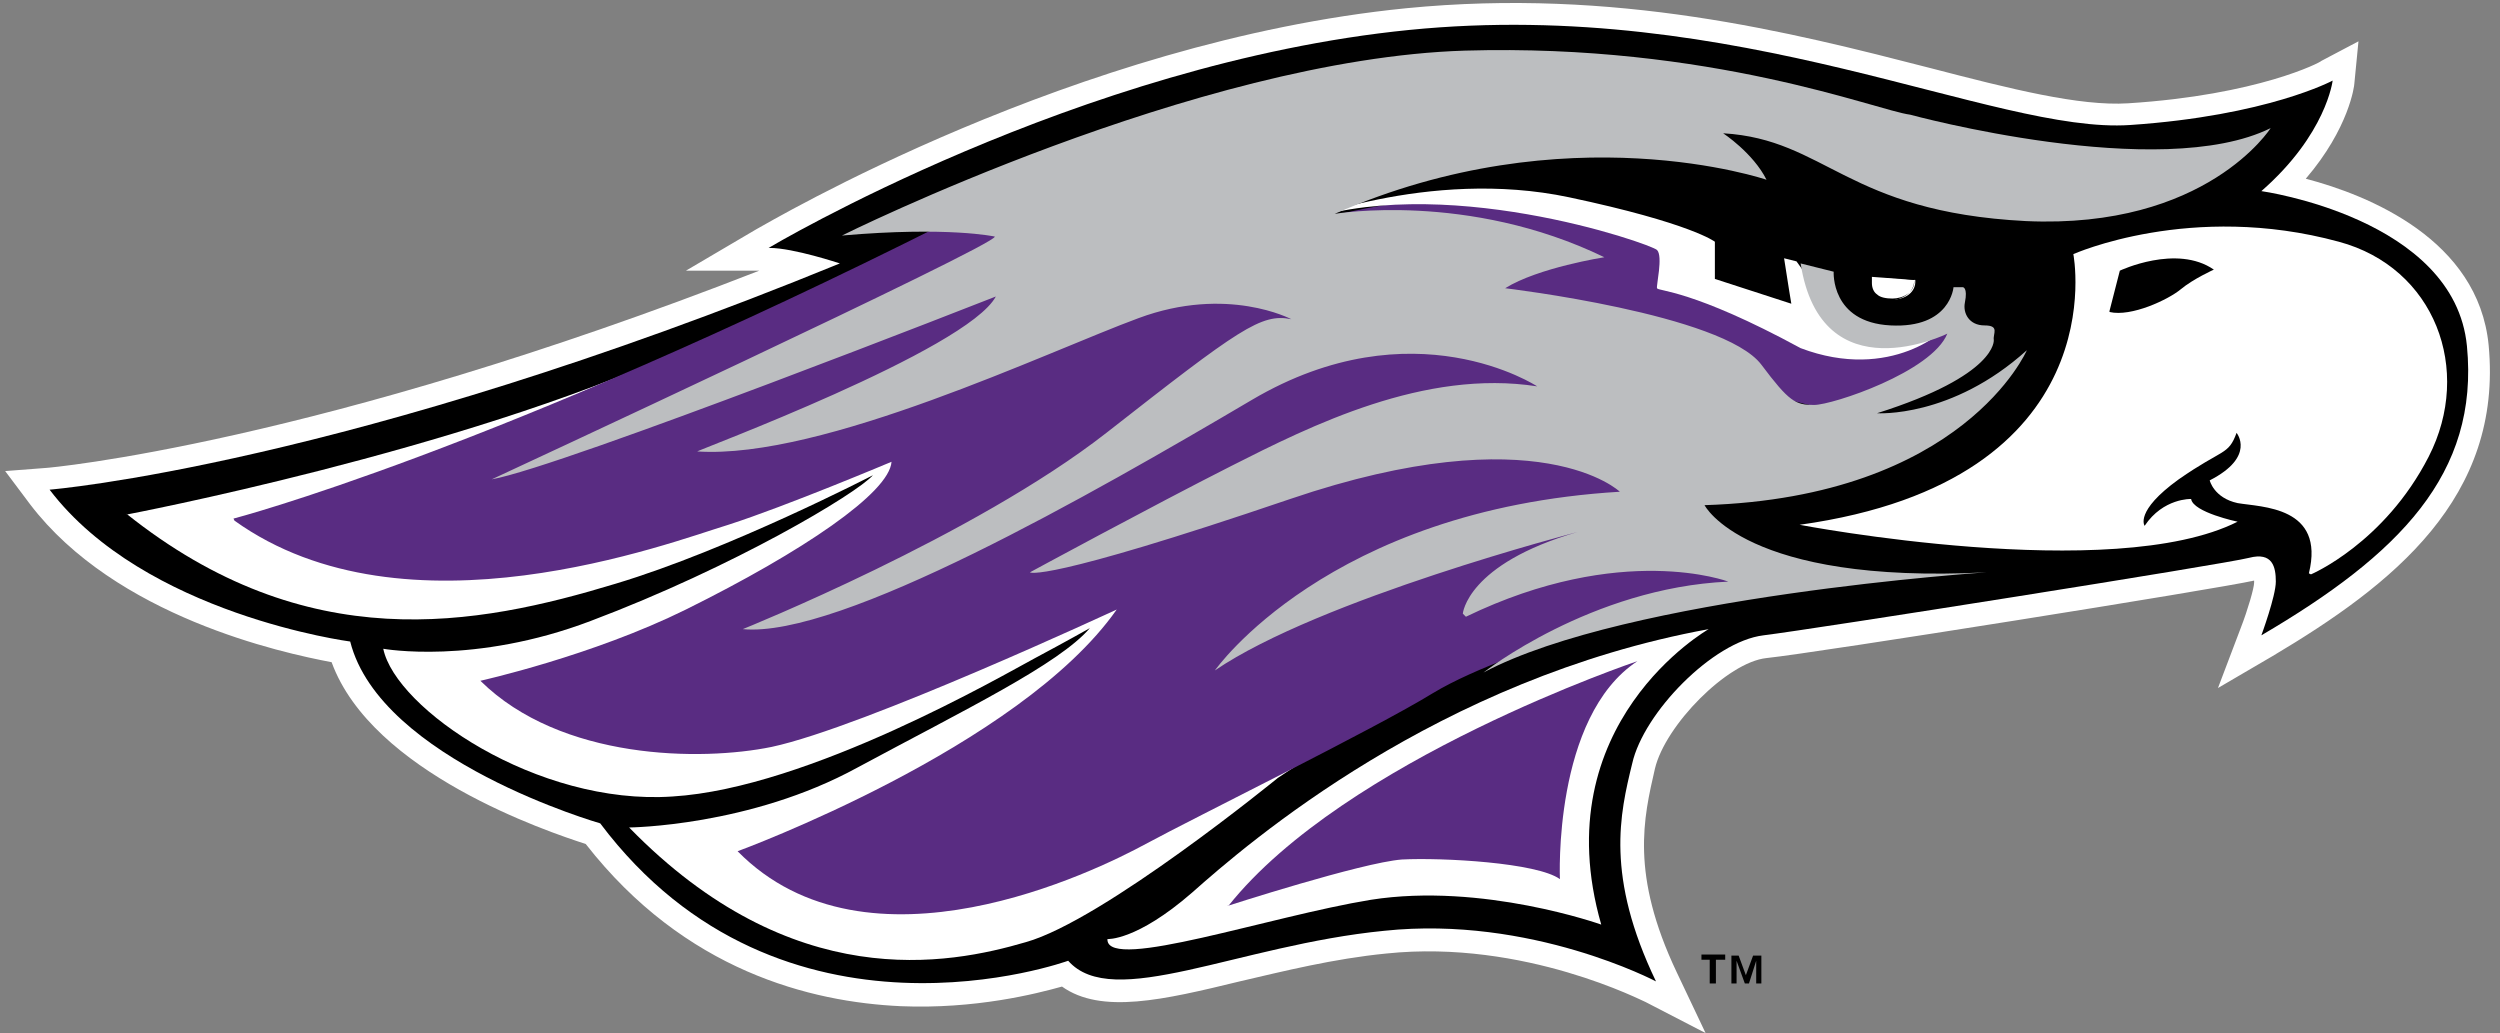 <?xml version="1.0" encoding="UTF-8"?> <svg xmlns="http://www.w3.org/2000/svg" id="Layer_1" version="1.1" viewBox="0 0 242 100"><rect x="0" y="0" width="242" height="100" fill="#808080" stroke="none"/><!-- Generator: Adobe Illustrator 29.0.1, SVG Export Plug-In . SVG Version: 2.1.0 Build 192) --><defs><style> .st0 { fill: #bcbec0; } .st1 { fill: #592c82; } .st2 { fill: #fff; } </style></defs><path class="st2" d="M165.1,100l-5.8-3c-.1,0-11.7-6.1-25.1-4.7-5.1.5-9.9,1.7-14.2,2.7-7.4,1.8-13.4,3.2-17.2.5-2.5.7-8.4,2.2-15.6,1.9-8.7-.4-20.9-3.4-30.5-15.7-3.7-1.2-20.7-6.9-24.6-17.6-4.8-.9-20.9-4.4-29.2-15.3l-2.4-3.2,3.9-.3c.3,0,26.1-2.3,69.1-19.1h-7.1l6.8-4c1.3-.7,30.8-18.2,62.9-21.4,20.3-2,37.2,2.3,50.8,5.8,7.7,2,14.4,3.7,19.1,3.4,12.6-.8,18.7-4,18.7-4.1l3.6-1.9-.4,4.1c0,.2-.5,4.3-4.7,9.2,6.1,1.6,16.7,5.9,17.7,16.1,1.4,14.8-9.3,23.2-20.9,30.1l-5.3,3.1,2.2-5.8c.7-1.8,1.3-3.9,1.3-4.4v-.2c-3.5.8-42.4,7-47.2,7.5-3.8.4-9.8,6.5-10.8,10.7-1.1,4.8-2.4,10.2,2.1,19.7l2.8,5.9ZM9.1,49.1c9.3,8.8,24.8,10.9,25,10.9l1.5.2.3,1.4c2.1,8.5,17.1,14.5,22.7,16.1l.7.2.4.6c6.9,9.1,16.2,14.1,27.6,14.5,8.6.4,15.1-1.9,15.2-2l1.4-.5,1,1.1c1.9,2.1,7.5.8,14-.8,4.4-1.1,9.4-2.3,14.8-2.8,9.2-1,17.5,1.2,22.5,3-2.7-8.1-1.4-13.4-.4-17.5,1.3-5.5,8.5-13.4,14.5-14.1,5.5-.6,44.9-7,46.8-7.4,1.5-.4,2.8-.2,3.8.5,1.5,1.2,1.5,3.1,1.5,3.9v.4c11-7.3,15-14.1,14.2-23-1-10.6-17.9-13.1-18-13.1l-4.7-.6,3.6-3.1c2.2-1.9,3.6-3.7,4.5-5.3-3.4,1-8.6,2.3-15.7,2.7-5.4.3-12-1.3-20.4-3.5-13.3-3.4-29.8-7.6-49.3-5.7-23.5,2.3-46,12.8-55.9,17.9,1.6.4,2.3.9,2.6,1.9l.4,1.7-1.7.8c-37.7,15.5-63.3,20.3-72.9,21.7Z"></path><path d="M74.4,24S104.4,6.1,136.4,2.9c32-3.2,56.6,10.1,69.8,9.2,13.3-.9,19.6-4.3,19.6-4.3,0,0-.6,5.2-6.9,10.7,0,0,18.7,2.6,19.9,15,1.2,12.4-6.6,20.2-19.9,28,0,0,1.4-3.8,1.4-5.2s-.3-2.9-2.6-2.3c-2.3.6-42.1,6.9-47,7.5-4.9.6-11.6,7.5-12.7,12.4-1.2,4.9-2.6,10.9,2.3,21.1,0,0-12.1-6.4-26.3-4.9-14.2,1.4-26.3,7.8-30.6,2.9,0,0-27.7,10.1-45.3-13.3,0,0-21.3-6.1-24.2-17.6,0,0-19.9-2.6-29.1-14.7,0,0,28.6-2.3,76.5-21.9,0,0-4.5-1.5-6.8-1.5Z"></path><path class="st2" d="M223.7,55.6s7.1-3,11.4-11.4c4.3-8.4.6-18.3-8.7-20.8-14.3-3.9-25.7,1.2-25.7,1.2,0,0,4.3,21.9-26.5,26.2,0,0,30.3,5.8,42.4-.3,0,0-4.3-.9-4.5-2.2,0,0-2.7-.1-4.5,2.6,0,0-1-1.4,3.3-4.5,4.3-3,4.8-2.3,5.6-4.5,0,0,1.9,2.3-2.6,4.6,0,0,.4,1.7,2.7,2.2,2.3.4,8.5.3,6.9,6.8h0Z"></path><path d="M204.2,30.1l1-3.9s5.5-2.6,9.1-.1c0,0-2,.9-3.2,1.9-1.2,1-4.8,2.7-6.9,2.2h0Z"></path><path class="st2" d="M181.1,26.7c0,.3-.1.5,0,.7,0,1.2,1,1.7,2.1,1.6,1.2,0,2.3-.7,2.2-1.9h0c0,0-4.2-.4-4.2-.4h0Z"></path><path d="M182.9,29.1c-.6,0-1.1-.1-1.4-.4-.3-.3-.5-.7-.6-1.3,0-.3,0-.5,0-.8h0c0,0,4.4.3,4.4.3v.2c0,1.3-1.2,1.9-2.3,2-.1,0-.2,0-.3,0h0ZM181.2,26.8c0,.2,0,.4,0,.6,0,.5.2.9.5,1.1.3.3.9.4,1.5.4,1,0,2.2-.6,2.1-1.8l-4.1-.3Z"></path><path class="st2" d="M107.2,90.9s2.8.2,8.2-4.5c5.4-4.8,23.8-20.7,50-25.5,0,0-16,9.1-10.4,28.6,0,0-11.5-4.1-22.3-2.4-9.8,1.6-25.3,6.9-25.5,3.9h0Z"></path><path class="st1" d="M118.8,87.7s13-4.2,16.9-4.5c3.9-.2,13.1.3,15.3,1.9,0,0-.7-15.7,7.5-21.1,0,0-28.3,9.5-39.6,23.7h0Z"></path><path class="st2" d="M12.3,49.8s32.1-6.1,53.4-15.8c35.1-16,33.1-11.5,35.7-10.8,2.6.6,48.7,38.7,48.7,38.7,0,0-13,4.4-26.4,13.4,0,0-16.9,13.8-24.4,15.9-7.5,2.2-22.6,5.1-38.4-11.1,0,0,11.7-.1,22.1-5.8,10.4-5.6,19.5-10,22.5-13.5,0,0-2.3,1.3-5.3,2.9-3,1.6-21.9,12.6-35.1,13.4-13.1.9-26.8-8.5-28-14.3,0,0,8.8,1.6,20.1-2.7,13.8-5.2,25.7-12.3,27.3-14.1,0,0-13.9,7.2-24.9,10.5-13.5,4.1-29.9,7.2-47.4-6.8h0Z"></path><path class="st1" d="M125,22s9.8-3.2,16.7-2.6,19.9,3.3,19.9,5.2-.3,1.9,1.2,2.9c1.4,1,7.4,4,10.3,4.5,2.9.4,9.4,2.2,11.8,1.4,2.5-.7,3.3-1.4,4.2-1,5.3,2.3-7.5,5.9-10.1,6.9s-9.5-1.7-14-4c-4.5-2.3-9.4-4.6-15.3-5.1-5.9-.4-8.8-.4-9.8-3.3-1.1-2.9-4.7-5-14.9-4.9Z"></path><g><path class="st2" d="M125.1,21.7s13.1-5.5,26.8-2.6c11.8,2.5,14.1,4.3,14.1,4.3v3.6l7.4,2.4s-.4-2.4-.7-4.4l1.2.3,2.3,3.2s.7,2.5,2,2.6c1.3.1,7.1,1.7,9.4.1,0,0,.9-.7,1,0s-5.6,5.8-14.3,2.5c-10.5-5.7-13.8-5.5-13.9-5.8-.1-.2.6-3.1,0-3.7s-21.2-7.8-35.2-2.5Z"></path><path class="st1" d="M22.6,50.2s25-6.5,69.1-28.7c11.1-5.6,46.6,7.3,52.1,10.3,5.4,3,15.6,7.6,15.4,11.3s.9,9.7,5.2,10.6c4.3.9,3,3.5,3,3.5,0,0-20.6,5-28.7,9.9-5.7,3.5-23,12-27.8,14.6-4.8,2.6-26.9,13.5-39.5.7,0,0,27.3-10,36.7-23.4,0,0-24.5,11.4-33.4,13.3-6.8,1.4-20.4,1.3-28.2-6.4,0,0,10.8-2.4,19.9-6.9,11.3-5.6,19.7-11.3,19.9-14.3,0,0-10.2,4.3-15.8,6.1-5.6,1.7-31.2,11.5-47.8-.4Z"></path><path class="st0" d="M141.6,59.4s.4-4.8,11.1-7.9c0,0-25,6.5-35.1,13.4,0,0,10.9-15.6,39.2-17.3,0,0-7.8-7.5-31.9.7-24.1,8.2-25.2,7.1-25.2,7.1,0,0,11.8-6.4,19.5-10.3,7.7-3.9,18.7-9.4,29.6-7.7,0,0-12-7.9-27.6,1.3-15.6,9.2-39.9,23.1-49.3,22.2,0,0,22.4-9,35.2-19,12.9-10.1,15-11.6,17.9-11,0,0-6.2-3.3-14.8-.1-8.7,3.2-30.6,13.7-42.7,12.9-.3,0,26.1-9.8,28.9-15,0,0-42,16.5-48.8,17.7,0,0,48.9-22.7,48.7-23.5,0,0-4.5-1-14.8-.1,0,0,34.3-17.1,60.3-17.9,23.9-.7,39.9,5.8,43.1,6.2,0,0,24.2,6.6,34.9,1.3,0,0-6.2,9.8-23.7,9-17.4-.9-19.3-7.9-29.3-8.5,0,0,2.9,1.9,4.2,4.5,0,0-19.3-6.6-41.8,3.3,0,0,12.9-2.2,26.1,4.2,0,0-6.4,1-9.6,3,0,0,21.1,2.5,24.8,7.4,2.7,3.6,3.3,3.9,5.1,3.9s11.4-3.2,12.9-6.9c0,0-12.2,6-14.2-6.8l3.2.8s-.3,4.9,5.5,5.2c5.8.3,6.1-3.7,6.1-3.7h.9c0,0,.5,0,.2,1.5-.2,1,.4,2.2,1.9,2.2s.8.8.9,1.4c0,0,.4,3.4-11.3,7.1,0,0,7.2.5,14.5-6.1,0,0-6.1,14.2-31.2,15,0,0,3.9,7.7,27.3,6.5,0,0-34.8,2.3-48.7,9.7,0,0,10.4-8.2,23.7-8.8,0,0-10.3-3.9-25.4,3.4h0Z"></path></g><path d="M164.7,92.9v-.5h2.3v.5h-.9v2.3h-.6v-2.3h-.9,0ZM168.3,92.5l.7,1.9.7-1.9h.8v2.7h-.5v-2.2l-.7,2.2h-.4l-.8-2.2v2.2h-.5v-2.7h.8Z"></path></svg> 